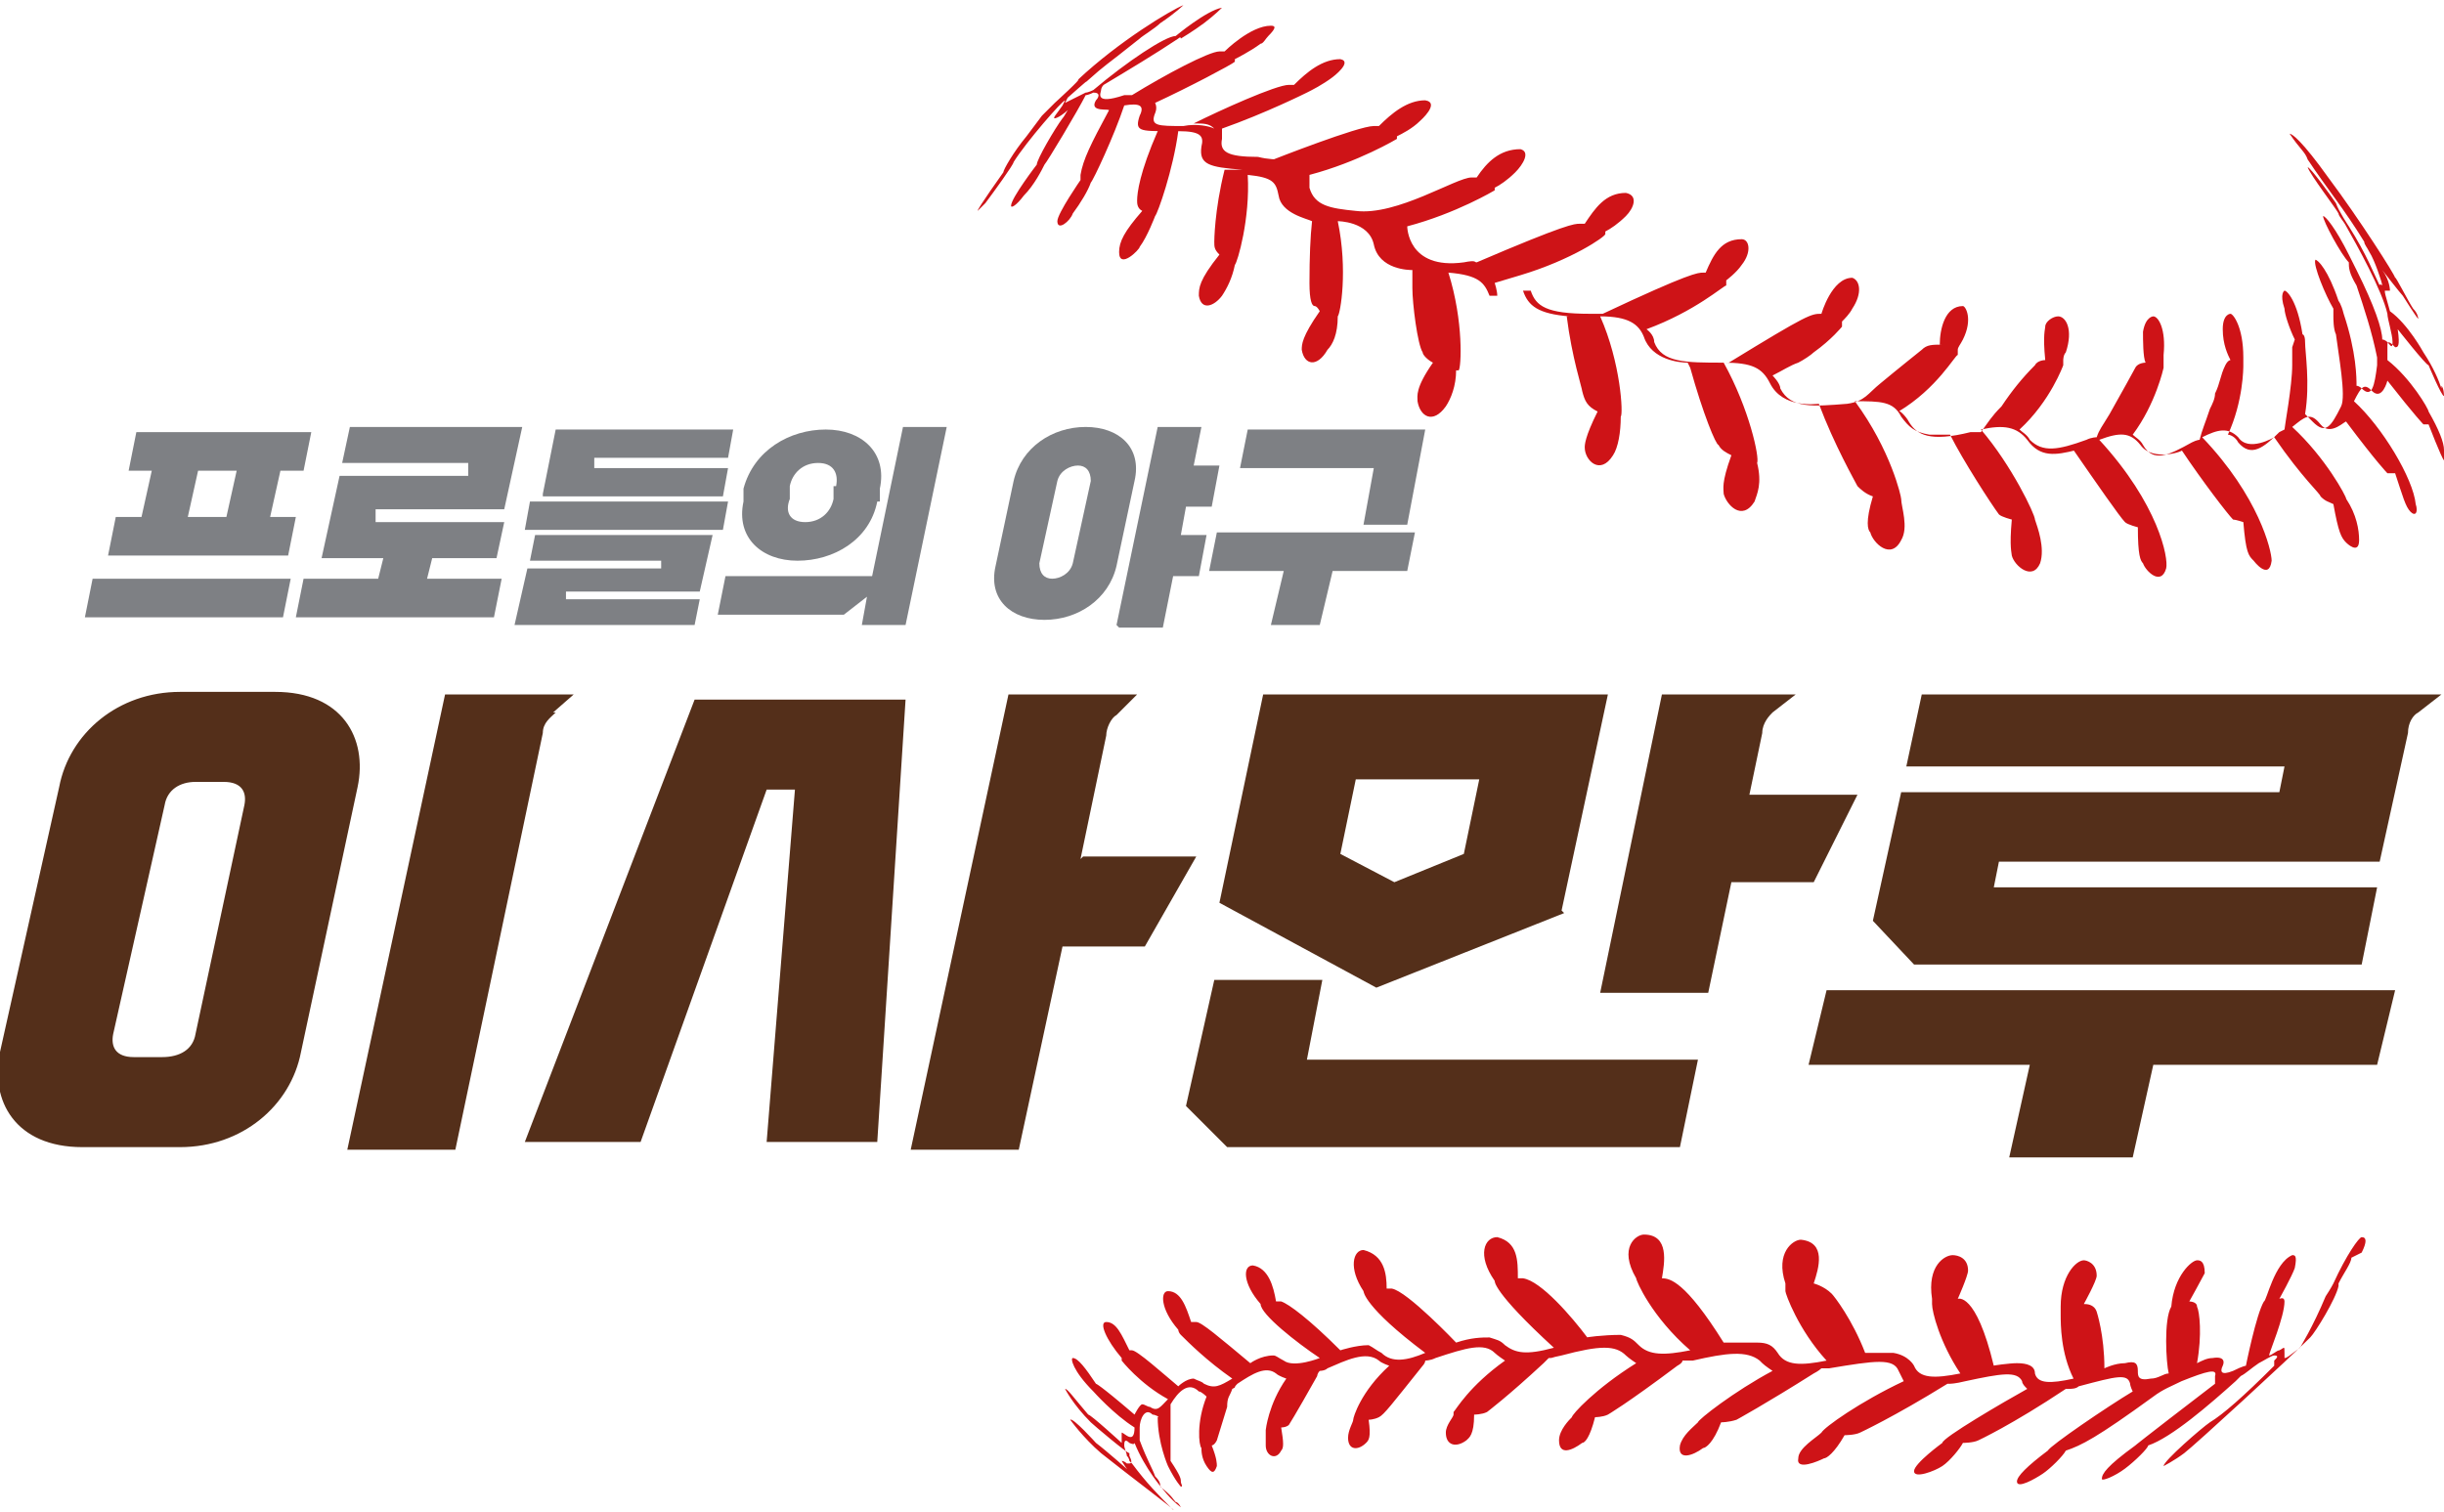 <?xml version="1.0" encoding="UTF-8"?>
<svg id="Layer_1" data-name="Layer 1" xmlns="http://www.w3.org/2000/svg" width="95" height="58.8" version="1.1" viewBox="0 0 95 58.8">
  <g>
    <path d="M91.8,48.7c.2-.4.2-.6,0-.6-.1,0-.6.7-1.1,1.8,0,0-.1.2-.3.5-.5,1.2-1,2-1,2-.4.3-.5.4-.6.4,0,0,0,0,0-.2h0s0,0,0,0c0-.3,0-.2-.2-.1-.1,0-.3.2-.4.2,0-.1.6-1.5.6-2.1,0-.2-.2-.1-.2-.1,0,0,.5-.9.6-1.2.1-.5,0-.5-.1-.5-.7.3-1,1.8-1.1,1.8-.3.5-.7,2.5-.7,2.5,0,0-.1,0-.5.2-.5.2-.5,0-.4-.2h0s.2-.4-.4-.3c-.2,0-.4.1-.6.2.2-1.1.1-2,0-2.2,0-.2-.3-.2-.3-.2,0,0,.5-.9.6-1.1,0-.5-.2-.5-.3-.5-.2,0-.9.6-1,1.8t0,0c-.3.5-.2,2.2-.1,2.6-.2,0-.4.2-.7.2-.5.1-.5-.1-.5-.3,0-.3-.1-.4-.5-.3-.4,0-.8.2-.8.2,0-1.3-.3-2.2-.3-2.2-.1-.3-.4-.3-.5-.3,0,0,.5-.9.5-1.1,0-.5-.4-.6-.5-.6-.3,0-.9.6-.9,1.8,0,0,0,.1,0,.3,0,.4,0,1.5.5,2.5-.9.2-1.4.2-1.5-.2,0-.3-.3-.4-.7-.4-.3,0-1,.1-.9.1-.7-2.9-1.4-2.6-1.4-2.6,0,0,.4-.9.4-1.1,0-.5-.4-.6-.6-.6-.3,0-1,.4-.8,1.7,0,0,0,.1,0,.2h0s0,0,0,0c0,.3.3,1.5,1.1,2.7-1,.2-1.6.2-1.8-.3,0,0-.2-.4-.8-.5-.3,0-.6,0-1.1,0-.5-1.3-1.2-2.2-1.3-2.3-.3-.3-.7-.4-.7-.4.2-.6.5-1.6-.5-1.7-.3,0-1,.5-.6,1.7,0,0,0,.1,0,.3,0,.1.5,1.5,1.6,2.7-1,.2-1.6.2-1.9-.3h0c-.2-.3-.4-.4-.8-.4s-1.3,0-1.3,0c-1.5-2.4-2.1-2.5-2.4-2.5h0c.1-.6.3-1.7-.7-1.7-.3,0-1,.5-.3,1.7h0c0,.1.6,1.5,2.1,2.8-1,.2-1.6.2-2-.2h0c-.2-.2-.3-.3-.7-.4-.7,0-1.4.1-1.3.1-.6-.8-1.8-2.2-2.5-2.3h-.2c0-.7,0-1.4-.8-1.6-.5,0-.8.7-.1,1.7,0,0-.1.4,2.3,2.6-1.1.3-1.5.2-1.9-.1h0c-.2-.2-.3-.2-.6-.3-.3,0-.7,0-1.3.2,0,0-1.9-2-2.5-2.1-.2,0-.2,0-.2,0,0-.6-.1-1.3-.9-1.5h0c-.4,0-.6.7,0,1.6,0,0,0,.6,2.4,2.4-.7.3-1.3.4-1.7,0h0c-.2-.1-.3-.2-.5-.3-.5,0-1.1.2-1.1.2-1.2-1.2-2-1.8-2.3-1.9-.1,0-.2,0-.2,0-.1-.6-.3-1.3-.9-1.4h0c-.4,0-.4.7.3,1.5h0c0,.4,1.4,1.5,2.3,2.1,0,0-1,.4-1.4.1-.2-.1-.3-.2-.4-.2-.5,0-.9.3-.9.3-1.2-1-1.9-1.6-2.1-1.6,0,0-.2,0-.2,0h0c-.2-.6-.4-1.2-.9-1.2h0c-.3,0-.3.7.4,1.5,0,0,0,.1.1.2.3.3,1,1,2,1.7-.5.3-.7.4-1.1.2-.1-.1-.2-.1-.4-.2-.3,0-.6.3-.6.3-.6-.5-1.6-1.4-1.8-1.4,0,0,0,0-.1,0h0c-.3-.6-.5-1.1-.9-1.1-.3,0,0,.7.6,1.4,0,0,0,0,0,.1,0,0,.7.9,1.8,1.5-.3.3-.4.5-.7.3-.1,0-.2-.1-.3-.1-.1,0-.3.4-.3.4-1.4-1.2-1.5-1.2-1.5-1.2s0,0,0,0c-.4-.6-.7-1-.9-1-.1,0,0,.5.8,1.3h0c0,0,.8.9,1.6,1.4,0,.7-.4.2-.5.2,0,0,0,.5,0,.4,0,0-1.2-1.1-1.3-1.1h0c-.6-.7-.8-1-.9-1,0,0,.3.6,1,1.3.1.1,1.4,1.2,1.5,1.2,0,0,0,0,0,.1.1.2.1.3,0,.3,0,0,0,0-.1,0,0,0-.1-.1-.2-.1,0,0,.3.5.3.4,0,0-.9-.8-1.3-1.1,0,0-.9-1-1-.9,0,0,.5.7,1.2,1.3,1,.8,3,2.3,2.8,2.2-.6-.6-1-1-1.6-1.8,0,0,0,0-.1-.1,0,0,0-.1-.1-.2,0-.1-.1-.3-.1-.4s0-.3.2-.1c0,0,.2.1.2,0,.4,1,1.1,1.8,1.1,1.8h0s0,0,0,0h0c.4.5.7.7.7.7,0,0-.1-.2-.2-.2-.1-.1-.1-.2-.6-.6,0-.1,0-.2-.2-.4-.1-.3-.3-.6-.6-1.4,0-.1,0-.1,0-.2,0,0,0-.1,0-.3,0-.3.2-.8.5-.5.1,0,.3.1.2.1,0,1,.4,1.9.4,1.9h0c.3.6.5.8.5.8.1,0,0-.1,0-.2,0-.1,0-.2-.4-.8,0,0,0,0,0,0,0,0,0,0,0-.1,0-.3,0-.5,0-.7,0-.1,0-.3,0-.4,0-.4,0-.6,0-.9,0,0,0,0,0-.1.3-.5.7-.9,1.1-.5.1,0,.3.2.3.2-.4,1-.3,1.9-.2,2,0,0,0,0,0,0,0,.1,0,.4.2.7.2.3.3.3.4,0,0-.1,0-.3-.2-.8,0,0,.1,0,.2-.2l.4-1.3c0-.4.1-.4.2-.7.2-.1,0,0,.2-.2.6-.4,1.1-.7,1.5-.4.1.1.4.2.4.2-.7,1-.8,2-.8,2,0,0,0,0,0,0,0,0,0,.4,0,.6,0,.4.4.6.6.2.1-.1.1-.3,0-.9,0,0,.2,0,.3-.1,0,0,.2-.3,1.1-1.9,0,0,0-.1.1-.2,0,0,.2,0,.3-.1.7-.3,1.5-.7,2-.3h0c.1.1.4.2.4.2-1.1,1-1.4,2-1.4,2.1s0,0,0,0c0,.1-.2.4-.2.7,0,.5.4.5.7.2.1-.1.2-.2.1-.9,0,0,.2,0,.4-.1.2-.1.5-.5,1.7-2,0,0,.1-.1.1-.2,0,0,.2,0,.4-.1,1.2-.4,1.9-.6,2.3-.2h0c.1.1.4.3.4.3-1.4,1-1.9,1.9-2,2,0,0,0,.1,0,.1,0,.1-.3.4-.3.7,0,.5.4.6.8.3.1-.1.3-.2.3-1,0,0,.3,0,.5-.1,0,0,.8-.6,2.2-1.9,0,0,.1-.1.2-.2.2,0,0,0,.5-.1,1.5-.4,2.1-.4,2.5,0h0c.1.1.4.3.4.3-1.6,1-2.5,2-2.5,2.1,0,0,0,0,0,0-.1.1-.5.5-.5.9,0,.6.5.4.9.1.1,0,.3-.2.5-1,0,0,.3,0,.5-.1,0,0,.7-.4,2.7-1.9,0,0,.2-.1.2-.2,0,0,.2,0,.4,0,1.3-.3,2.1-.4,2.6,0,0,0,0,0,.1.1.1.1.4.3.4.3-1.5.8-2.9,1.9-2.9,2,0,0,0,0,0,0-.2.2-.6.5-.7.9-.1.6.5.4.9.1.1,0,.4-.2.7-1,0,0,.3,0,.6-.1,0,0,1.1-.6,3-1.8,0,0,.2-.1.3-.2,0,0,.2,0,.3,0,1.8-.3,2.5-.4,2.7.1l.2.4c-1.7.8-3.1,1.8-3.2,2t0,0c-.2.2-.9.6-.9,1-.1.5.8.1,1,0,.1,0,.4-.2.8-.9,0,0,.4,0,.6-.1,0,0,1.3-.6,3.4-1.9,0,0,.1,0,.1,0,0,0,.2,0,.6-.1,1.4-.3,2-.4,2.2,0,0,.1.1.2.2.3-.9.5-3.3,1.9-3.3,2.1,0,0-1.1.8-1.1,1.1s.8,0,1.1-.2c.3-.2.7-.7.8-.9,0,0,.4,0,.6-.1,0,0,1.3-.6,3.4-2,0,0,0,0,.1,0,.1,0,.3,0,.4-.1,1.5-.4,1.9-.5,2-.1,0,.1.1.3.1.3-1,.6-3.2,2.1-3.3,2.3h0c-.8.6-1.2,1-1.2,1.2,0,.3.7-.1,1-.3.3-.2.8-.7.9-.9.6-.2,1.2-.5,3.4-2.1.4-.3.7-.4,1.1-.6,1-.4,1.4-.5,1.3-.2,0,0,0,.2,0,.3-3,2.3-3.1,2.4-3.1,2.4,0,0,0,0,0,0-1.1.8-1.3,1.1-1.3,1.3,0,.1.5-.1.9-.4.4-.3.9-.8.9-.9.9-.3,2.4-1.6,3.4-2.5,0,0,.1-.1.2-.2.2-.1.4-.3.7-.5.2-.1.5-.3.6-.3.2,0,.1.1,0,.2,0,0,0,.1,0,.2h0c-1.2,1.2-2,1.9-2.5,2.2-.3.2-1.8,1.5-1.8,1.7,0,0,0,0,0,0,0,0,.4-.2.8-.5.4-.3,4.1-3.7,4.9-4.5.2-.2,1-1.5,1.1-2,0,0,0-.1,0-.1h0c.2-.4.5-.8.5-1Z" style="fill: #ce1317; stroke-width: 0px;"/>
    <g>
      <path d="M94.9,15.1c-.1-.3-.3-.8-.7-1.4,0,0-.6-1.1-1.3-1.6-.2-.7-.2-.7-.2-.8,0,0,0,0,.1,0,0,0,0,0,.1,0,0,0,0,0,0,0,0,0,0-.4-.3-.8h0s.7.9.8,1c0,0,.5.8.6.9h0c0,0,0-.2-.2-.4-.2-.3-.7-1.3-.7-1.2,0-.1-1.4-2.3-2.6-3.9-1-1.4-1.4-1.7-1.5-1.7h0c.4.6.6.7.7,1,.8,1.2,1.4,1.9,2.2,3.2,0,.1.1.2.2.4.2.3.5,1.2.5,1.3,0,0,0,0,0,0,0,0,0,0,0,0h0s-.1-.1-.1,0h0c-.2-.4-.5-1.2-1.2-2.3,0,0-.4-.6-.5-.9-.2-.3-1-1.4-1.1-1.4h0c.1.3,1.1,1.6,1.2,1.8,0,.1.2.3.3.5.4.7,1.4,2.5,1.6,3.4,0,.2.2.8.2,1.1,0,.3-.1.1-.2,0h0s0,0,0,0c0,0-.1-.1-.2-.1h0c0-.4-.3-1.3-1-2.7-.3-.6-.3-.6-.3-.6,0,0,0,0,0,0h0c-.5-1-.9-1.5-1-1.5h0c0,.2.7,1.5,1,1.8,0,.2,0,.4.3.9.3.9.6,1.8.8,2.8,0,.1,0,.2,0,.3-.1.8-.2,1.3-.6.9h0s0,0,0,0c0,0-.1-.1-.2-.1h0c0-.3,0-1.3-.5-2.8-.1-.4-.2-.5-.2-.5h0c-.4-1.2-.8-1.6-.9-1.6-.1.2.4,1.4.7,1.9,0,0,0,.1,0,.3,0,.1,0,.5.1.7.1.8.4,2.4.2,2.8-.4.8-.6,1.1-1.1.6-.1-.1-.2-.2-.3-.3h0c.2-1.2,0-2.4,0-2.8,0-.3-.1-.3-.1-.3-.2-1.3-.6-1.7-.7-1.7,0,0-.2.1,0,.7,0,.2.2.8.4,1.2,0,0,0,0-.1.3,0,.1,0,.5,0,.7,0,.8-.3,2.4-.3,2.5,0,0,0,0-.2.1-.6.6-1.1,1-1.6.4h0c-.1-.2-.3-.3-.4-.3h0c.6-1.3.6-2.6.6-2.7,0-.2,0-.3,0-.3h0c0-1.2-.4-1.7-.5-1.7,0,0-.3,0-.3.6s.2,1,.3,1.2c0,0-.1,0-.2.2-.2.4-.2.7-.4,1.1,0,.2-.1.4-.2.6-.2.6-.3.8-.4,1.2,0,0-.1,0-.3.1-.9.5-1.5.8-1.9.1-.1-.2-.3-.3-.4-.4h0c.9-1.2,1.2-2.6,1.2-2.6,0-.2,0-.3,0-.3,0,0,0-.2,0-.2.1-1-.2-1.5-.4-1.5,0,0-.3,0-.4.6,0,.3,0,1,.1,1.2,0,0-.3,0-.4.2,0,0-.6,1.1-1,1.8-.3.5-.4.6-.5.9,0,0-.2,0-.4.1-1.1.4-1.7.5-2.2,0h0c-.1-.2-.3-.3-.4-.4h0c1.2-1.1,1.7-2.5,1.7-2.5,0-.1,0-.2,0-.2,0,0,0-.2.1-.3.3-.9,0-1.4-.3-1.4-.2,0-.5.2-.5.4,0,.1-.1.3,0,1.3,0,0-.3,0-.4.2-.5.5-.9,1-1.3,1.6-.4.4-.5.6-.8,1,0,0-.3,0-.4,0-1.6.4-2.1.1-2.4-.4-.1-.2-.4-.5-.4-.4,1.5-.9,2.2-2.2,2.3-2.2,0,0,0-.2,0-.2,0-.1.1-.2.2-.4.4-.8.1-1.3,0-1.3-.7,0-.9.9-.9,1.5h.1c-.4,0-.6,0-.8.2,0,0-1,.8-1.6,1.3-.5.4-.6.7-1.3.8-1.3.1-2.2.2-2.6-.6,0-.2-.3-.5-.3-.5.4-.2.7-.4,1-.5.2-.1.5-.3.6-.4.7-.5,1.1-1,1.1-1,0,0,0-.2,0-.2.1-.1.3-.3.4-.5.4-.6.3-1.1,0-1.2-.8,0-1.2,1.4-1.2,1.4-.4,0-.5,0-3.6,1.9,0,0-.1,0-.2,0-1.5,0-2.4,0-2.7-.8,0-.3-.3-.5-.3-.5,1.9-.7,3-1.7,3.1-1.7,0,0,0-.1,0-.2,0,0,.4-.3.6-.6.4-.5.3-1,0-1-.8,0-1.1.6-1.4,1.3h-.1c-.2,0-.5,0-3.9,1.6h0c0,0-.3,0-.5,0-1.7,0-2.1-.3-2.3-.9,0,0-.2,0-.3,0,.2.6.6.9,1.8,1,0,0,0,0-.1,0,.2,1.6.6,2.8.6,2.9.1.4.2.6.6.8-.5,1-.5,1.3-.5,1.4,0,.5.6,1.1,1.1.3.2-.3.3-.9.3-1.5,0,0,0,0,0,0,0,0,0,0,0,0,.1-.1,0-2.1-.8-3.9,1.1,0,1.5.3,1.7.8.3.9,1.4,1,1.7,1,0,0,0,0,.1.2h0c.5,1.8,1,3,1.1,3,.1.2.3.3.5.4-.4,1.1-.3,1.3-.3,1.5.1.4.7,1.1,1.2.3.1-.3.3-.7.1-1.5,0,0,0,0,0,0,0,0,0,0,0,0,.1-.2-.3-2.1-1.3-3.9,1.1,0,1.5.2,1.8.8h0c.5,1,1.8.8,1.9.8.6,1.6,1.4,3,1.5,3.2.1.1.3.3.6.4-.3,1-.2,1.3-.1,1.4.1.4.8,1.1,1.2.3.3-.5,0-1.3,0-1.6,0,0,0,0,0,0,0-.1-.4-1.9-1.8-3.8,1,0,1.5,0,1.8.6h0c.3.4.5.6,1.1.7.3,0,.8,0,.8,0,.5,1,1.6,2.7,1.9,3.1.1.1.5.2.5.2-.1,1.1,0,1.3,0,1.4.1.4.8,1,1.1.3.2-.6-.1-1.4-.2-1.7,0-.2-.9-2.1-2.1-3.5.9-.2,1.4-.1,1.8.4h.1c0,0,0,0-.1,0,.5.7,1.1.6,1.9.4,0,0,0,0-.1,0,.9,1.3,1.8,2.6,2,2.8.1.1.5.2.5.2,0,1.1.1,1.3.2,1.4.1.3.7.9.9.2.1-.4-.3-2.5-2.6-5,.8-.3,1.2-.3,1.6.2.5.7,1.8.2,1.6.2.8,1.2,1.8,2.5,2,2.7.1,0,.4.1.4.1.1,1.2.2,1.3.4,1.5,0,0,.6.8.7,0,0-.4-.5-2.5-2.7-4.8.6-.3,1-.4,1.4,0h0c.4.6,1.4,0,1.4,0,1.1,1.6,1.8,2.2,1.8,2.3.2.2.3.2.5.3.2,1.1.3,1.3.5,1.5,0,0,.5.5.5-.1,0-.4-.1-1-.5-1.6h0c0-.1-.8-1.6-2.1-2.8.5-.4.7-.6,1.1-.1.4.5,1-.2,1-.1,1.2,1.6,1.6,2,1.6,2,0,0,.3,0,.3,0,.3.9.4,1.3.6,1.5.2.2.3,0,.2-.3-.1-1-1.3-3-2.4-4,.3-.6.4-.7.7-.4.4.4.6-.4.6-.4,1.1,1.4,1.4,1.7,1.4,1.7,0,0,.2,0,.2,0,0,0,.5,1.3.6,1.4.2.1.1-.2,0-.4,0-.3-.2-.8-.6-1.5h0c0-.1-.7-1.3-1.6-2,0-.5,0-.5,0-.6,0-.2.2,0,.2,0,0,0,0,0,.1.1.1,0,.2,0,.1-.7h0s1.1,1.4,1.2,1.4c0,0,0-.1,0,0,0,0,.5,1.2.6,1.2,0,0,0-.3-.1-.4ZM75.8,13.3s0,0,0,0c0,0,0,0,0,0,0,0,0,0,0,0h0s0,0,0,0h0ZM71.6,11.4h0ZM86.9,16.9h0c0,0,0,0,0,0Z" style="fill: #ce1317; stroke-width: 0px;"/>
      <path d="M59.1,10.7c2-.6,3.3-1.5,3.3-1.6,0,0,0-.1,0-.1.2-.1.5-.3.8-.6.3-.3.5-.8,0-.9-.8,0-1.2.6-1.6,1.2,0,0-.2,0-.2,0-.2,0-.5,0-4,1.5-.1,0,0-.1-.5,0-2.2.3-2.2-1.4-2.2-1.4,1.9-.5,3.4-1.4,3.4-1.4,0,0,0-.1,0-.1.2-.1.5-.3.8-.6.3-.3.6-.8.2-.9-.8,0-1.3.5-1.7,1.1-.1,0-.2,0-.2,0-.6,0-2.9,1.5-4.5,1.3-1-.1-1.6-.2-1.8-.9,0-.2,0-.3,0-.5,0,0,0,0,0,0,1.9-.5,3.4-1.4,3.4-1.4,0,0,0-.1,0-.1.2-.1.6-.3.9-.6,0,0,.8-.7.2-.8-.7,0-1.3.5-1.8,1,0,0-.2,0-.2,0-.6,0-3.9,1.3-3.9,1.3.2,0,.3,0,.4,0-.3,0-.6,0-1-.1-1.2,0-1.5-.2-1.4-.7,0-.2,0-.3,0-.4,0,0,0,0,0,0,1.7-.6,3.3-1.4,3.3-1.4,0,0,0,0,0,0,0,0,0,0,0,0,.2-.1.6-.3,1-.6,0,0,0,0,0,0,0,0,.8-.6.3-.7-.7,0-1.3.5-1.8,1,0,0-.2,0-.2,0-.5,0-2.7,1-3.7,1.5.4,0,.6,0,.8.2-.2-.1-.7-.2-1.2-.1-1,0-1.3,0-1.1-.5h0s.1-.2,0-.4h0c1.3-.6,3-1.5,3.1-1.6,0,0,0-.1,0-.1,0,0,.6-.3,1-.6.1,0,.2-.2.3-.3.3-.3.3-.4.1-.4-.8,0-1.8,1-1.8,1,0,0,0,0-.2,0-.4,0-2.1.9-3.4,1.7,0,0-.2,0-.3,0-1.2.4-.9-.1-.9-.2,0,0,0-.1.1-.2,0,0,0,0,0,0h0c1-.6,2-1.2,2.9-1.8,0,0,.1-.1.1,0,0,0,.5-.3.9-.6.4-.3.7-.6.7-.6,0,0,0,0,0,0-.6.1-1.8,1.1-1.8,1.1,0,0,0,0,0,0-.4,0-1.9,1-3.2,2.1,0,0-.2.1-.3.1q-.8.4-.8.4s0,0,.1-.2c0,0,.9-.8.7-.6.9-.8.6-.5,2.1-1.7.1-.1.6-.4.8-.6.6-.4.9-.7.9-.7,0,0,0,0,0,0-.5.2-2.5,1.4-4.1,2.9.2-.1-.9.9-.9.9,0,0-.5.5-.5.5l-.6.8c-.5.6-.9,1.3-.9,1.4,0,0,0,0,0,0,0,0-1,1.4-1,1.5,0,0,0,0,.3-.3.3-.4,1.1-1.5,1.1-1.6h0c.5-.8,1.9-2.4,2-2.4h0s0,0-.1.2c-.2.3-.4.5-.3.5,0,0,.2,0,.7-.5-.2.1-.3.4-.4.5-.3.4-1,1.6-1,1.8,0,0,0,0,0,0,0,0-1,1.3-1,1.6,0,.1.2,0,.5-.4.4-.4.7-1,.8-1.2,0,0,0,0,0,0,.1-.1,1.3-2.1,1.6-2.7.1,0,.3-.1.3-.1.3,0,.2.2.1.3-.3.5.6.3.5.4-.7,1.3-1,1.9-1.1,2.5,0,0,0,.2,0,.2,0,0-.9,1.3-.9,1.6,0,.4.5,0,.6-.3.3-.4.6-.9.7-1.2,0,0,0,0,0,0,.1-.1.9-1.8,1.3-3,.6-.1.8,0,.6.4-.2.6,0,.6,1.1.6-.3,0-.3,0-.4,0-.7,1.6-.8,2.4-.8,2.7,0,.1,0,.3.2.4h0c-.7.8-.9,1.2-.9,1.6,0,.7.8-.1.8-.2.3-.4.6-1.2.6-1.2.1-.1.7-1.8.9-3.3.9,0,1,.2.9.6h0c-.1.7.3.8,1.6.9h0c-.2,0-.5,0-.7,0-.4,1.6-.4,2.8-.4,2.8,0,.2,0,.3.2.5,0,0,0,0,0,0-.8,1-.8,1.3-.8,1.6.1.6.6.4.9,0,.2-.3.4-.7.5-1.2,0,0,0,0,0,0,.1-.1.6-1.8.5-3.5,1,.1,1.1.3,1.2.8.1.7,1.1.9,1.3,1q-.1.9-.1,2.4c0,.7.1.9.2.9s.2.2.2.2c-.7,1-.7,1.3-.7,1.5.1.6.6.7,1,0,.2-.2.4-.6.4-1.3,0,0,0,0,0,0,.1-.1.4-1.8,0-3.7,0,0,1.2,0,1.4.9.2,1,1.4,1,1.5,1,0,.1,0,.4,0,.7,0,.6.2,2.2.4,2.5,0,.1.2.3.4.4,0,0,0,0,0,0-.7,1-.6,1.3-.6,1.5.1.6.6.9,1.1.2.2-.3.4-.8.4-1.4,0,0,0,0,0,0,0,0,0,0,.1,0,.1-.1.2-1.9-.4-3.8,1.2.1,1.4.4,1.6.9h0c0,0,.2,0,.3,0,0-.2-.1-.5-.1-.5Z" style="fill: #ce1317; stroke-width: 0px;"/>
    </g>
  </g>
  <g>
    <g>
      <path d="M10.8,26.9h-3.8c-2.4,0-4.3,1.6-4.7,3.7L0,40.9c-.4,1.9.6,3.7,3.2,3.7h3.8c2.4,0,4.3-1.6,4.7-3.7l2.2-10.3c.4-1.9-.6-3.7-3.2-3.7ZM9.5,31.3l-1.9,8.9c-.1.6-.6.9-1.3.9h-1.1c-.7,0-.9-.4-.8-.9l2-8.9c.1-.6.6-.9,1.2-.9h1.1c.7,0,.9.4.8.9Z" style="fill: #542f1a; stroke-width: 0px;"/>
      <path d="M74.7,27l-.6,2.8h14.7l-.2,1h-14.7l-1.1,5,1.6,1.7h17.4l.6-3h-14.9l.2-1h14.8l1.1-5c0-.4.2-.7.4-.8l.9-.7h-20.3Z" style="fill: #542f1a; stroke-width: 0px;"/>
      <polygon points="20.4 44.4 24.9 44.4 29.8 30.7 30.9 30.7 29.8 44.4 34.1 44.4 35.2 27.2 27 27.2 20.4 44.4" style="fill: #542f1a; stroke-width: 0px;"/>
      <path d="M60.7,35.4l1.8-8.4h-13.4l-1.7,8.1,6.1,3.3,7.3-2.9ZM52.6,30.3h4.9l-.6,2.9-2.7,1.1-2.1-1.1.6-2.9Z" style="fill: #542f1a; stroke-width: 0px;"/>
      <path d="M42,33.4l1-4.8c0-.3.2-.7.4-.8l.8-.8h-5l-3.8,17.7h4.2l1.7-7.9h3.2l2-3.5s-4.4,0-4.4,0Z" style="fill: #542f1a; stroke-width: 0px;"/>
      <polygon points="70.3 41.4 78.9 41.4 78.1 45 82.9 45 83.7 41.4 92.4 41.4 93.1 38.5 71 38.5 70.3 41.4" style="fill: #542f1a; stroke-width: 0px;"/>
      <polygon points="51.4 38.1 47.2 38.1 46.1 43 47.7 44.6 65.3 44.6 66 41.2 50.8 41.2 51.4 38.1" style="fill: #542f1a; stroke-width: 0px;"/>
      <path d="M21.5,27.7l.8-.7h-5l-3.8,17.7h4.2l3.4-16.2c0-.4.3-.6.5-.8Z" style="fill: #542f1a; stroke-width: 0px;"/>
      <path d="M72.2,30.9h-4.2l.5-2.4c0-.4.3-.7.4-.8l.9-.7h-5.2l-2.4,11.6h4.2l.9-4.3h3.2l1.7-3.4Z" style="fill: #542f1a; stroke-width: 0px;"/>
    </g>
    <g>
      <path d="M3.3,24l.3-1.5h7.7l-.3,1.5s-7.7,0-7.7,0ZM4.2,21.6l.3-1.5h1l.4-1.8h-.9l.3-1.5h6.8l-.3,1.5h-.9l-.4,1.8h1l-.3,1.5s-6.9,0-6.9,0ZM9.2,18.3h-1.5l-.4,1.8h1.5l.4-1.8Z" style="fill: #7e8084; stroke-width: 0px;"/>
      <path d="M11.5,24l.3-1.5h2.9l.2-.8h-2.4l.7-3.2h5v-.5c0,0-4.9,0-4.9,0l.3-1.4h6.7l-.7,3.2h-5v.5c-.1,0,5,0,5,0l-.3,1.4h-2.5l-.2.8h2.9l-.3,1.5s-7.7,0-7.7,0Z" style="fill: #7e8084; stroke-width: 0px;"/>
      <path d="M20,24.3l.5-2.2h5.2v-.3c0,0-5.1,0-5.1,0l.2-1h6.9l-.5,2.2h-5.2v.3c0,0,5.2,0,5.2,0l-.2,1h-7ZM20.4,20.6l.2-1.1h7.7l-.2,1.1h-7.7ZM21.1,19.2l.5-2.5h6.9l-.2,1.1h-5.2v.4c0,0,5.2,0,5.2,0l-.2,1.1h-7Z" style="fill: #7e8084; stroke-width: 0px;"/>
      <path d="M33.5,24.3l.2-1.1-.9.7h-4.9l.3-1.5h5.7l1.2-5.8h1.7l-1.6,7.7h-1.7ZM34.1,19.5c-.3,1.5-1.7,2.3-3.1,2.3s-2.4-.9-2.1-2.3v-.5c.4-1.5,1.8-2.3,3.2-2.3s2.4.9,2.1,2.3v.5ZM32.5,18.9c.1-.5-.1-.9-.7-.9s-1,.4-1.1.9v.5c-.2.5,0,.9.6.9s1-.4,1.1-.9v-.5Z" style="fill: #7e8084; stroke-width: 0px;"/>
      <path d="M43.4,22c-.3,1.3-1.5,2.1-2.8,2.1-1.3,0-2.2-.8-1.9-2.1l.7-3.3c.3-1.3,1.5-2.1,2.8-2.1,1.3,0,2.2.8,1.9,2.1l-.7,3.3ZM42.4,18.7c0-.4-.2-.6-.5-.6s-.7.2-.8.6l-.7,3.2c0,.4.2.6.5.6s.7-.2.8-.6l.7-3.2ZM43.4,24.3l1.6-7.7h1.7l-.3,1.5h1l-.3,1.6h-1l-.2,1.1h1l-.3,1.6h-1l-.4,2h-1.7Z" style="fill: #7e8084; stroke-width: 0px;"/>
      <path d="M51.8,22.2l-.5,2.1h-1.9l.5-2.1h-2.9l.3-1.5h7.7l-.3,1.5s-2.9,0-2.9,0ZM53,20.4l.4-2.2h-5.2l.3-1.5h6.9l-.7,3.7h-1.7Z" style="fill: #7e8084; stroke-width: 0px;"/>
    </g>
  </g>
</svg>
